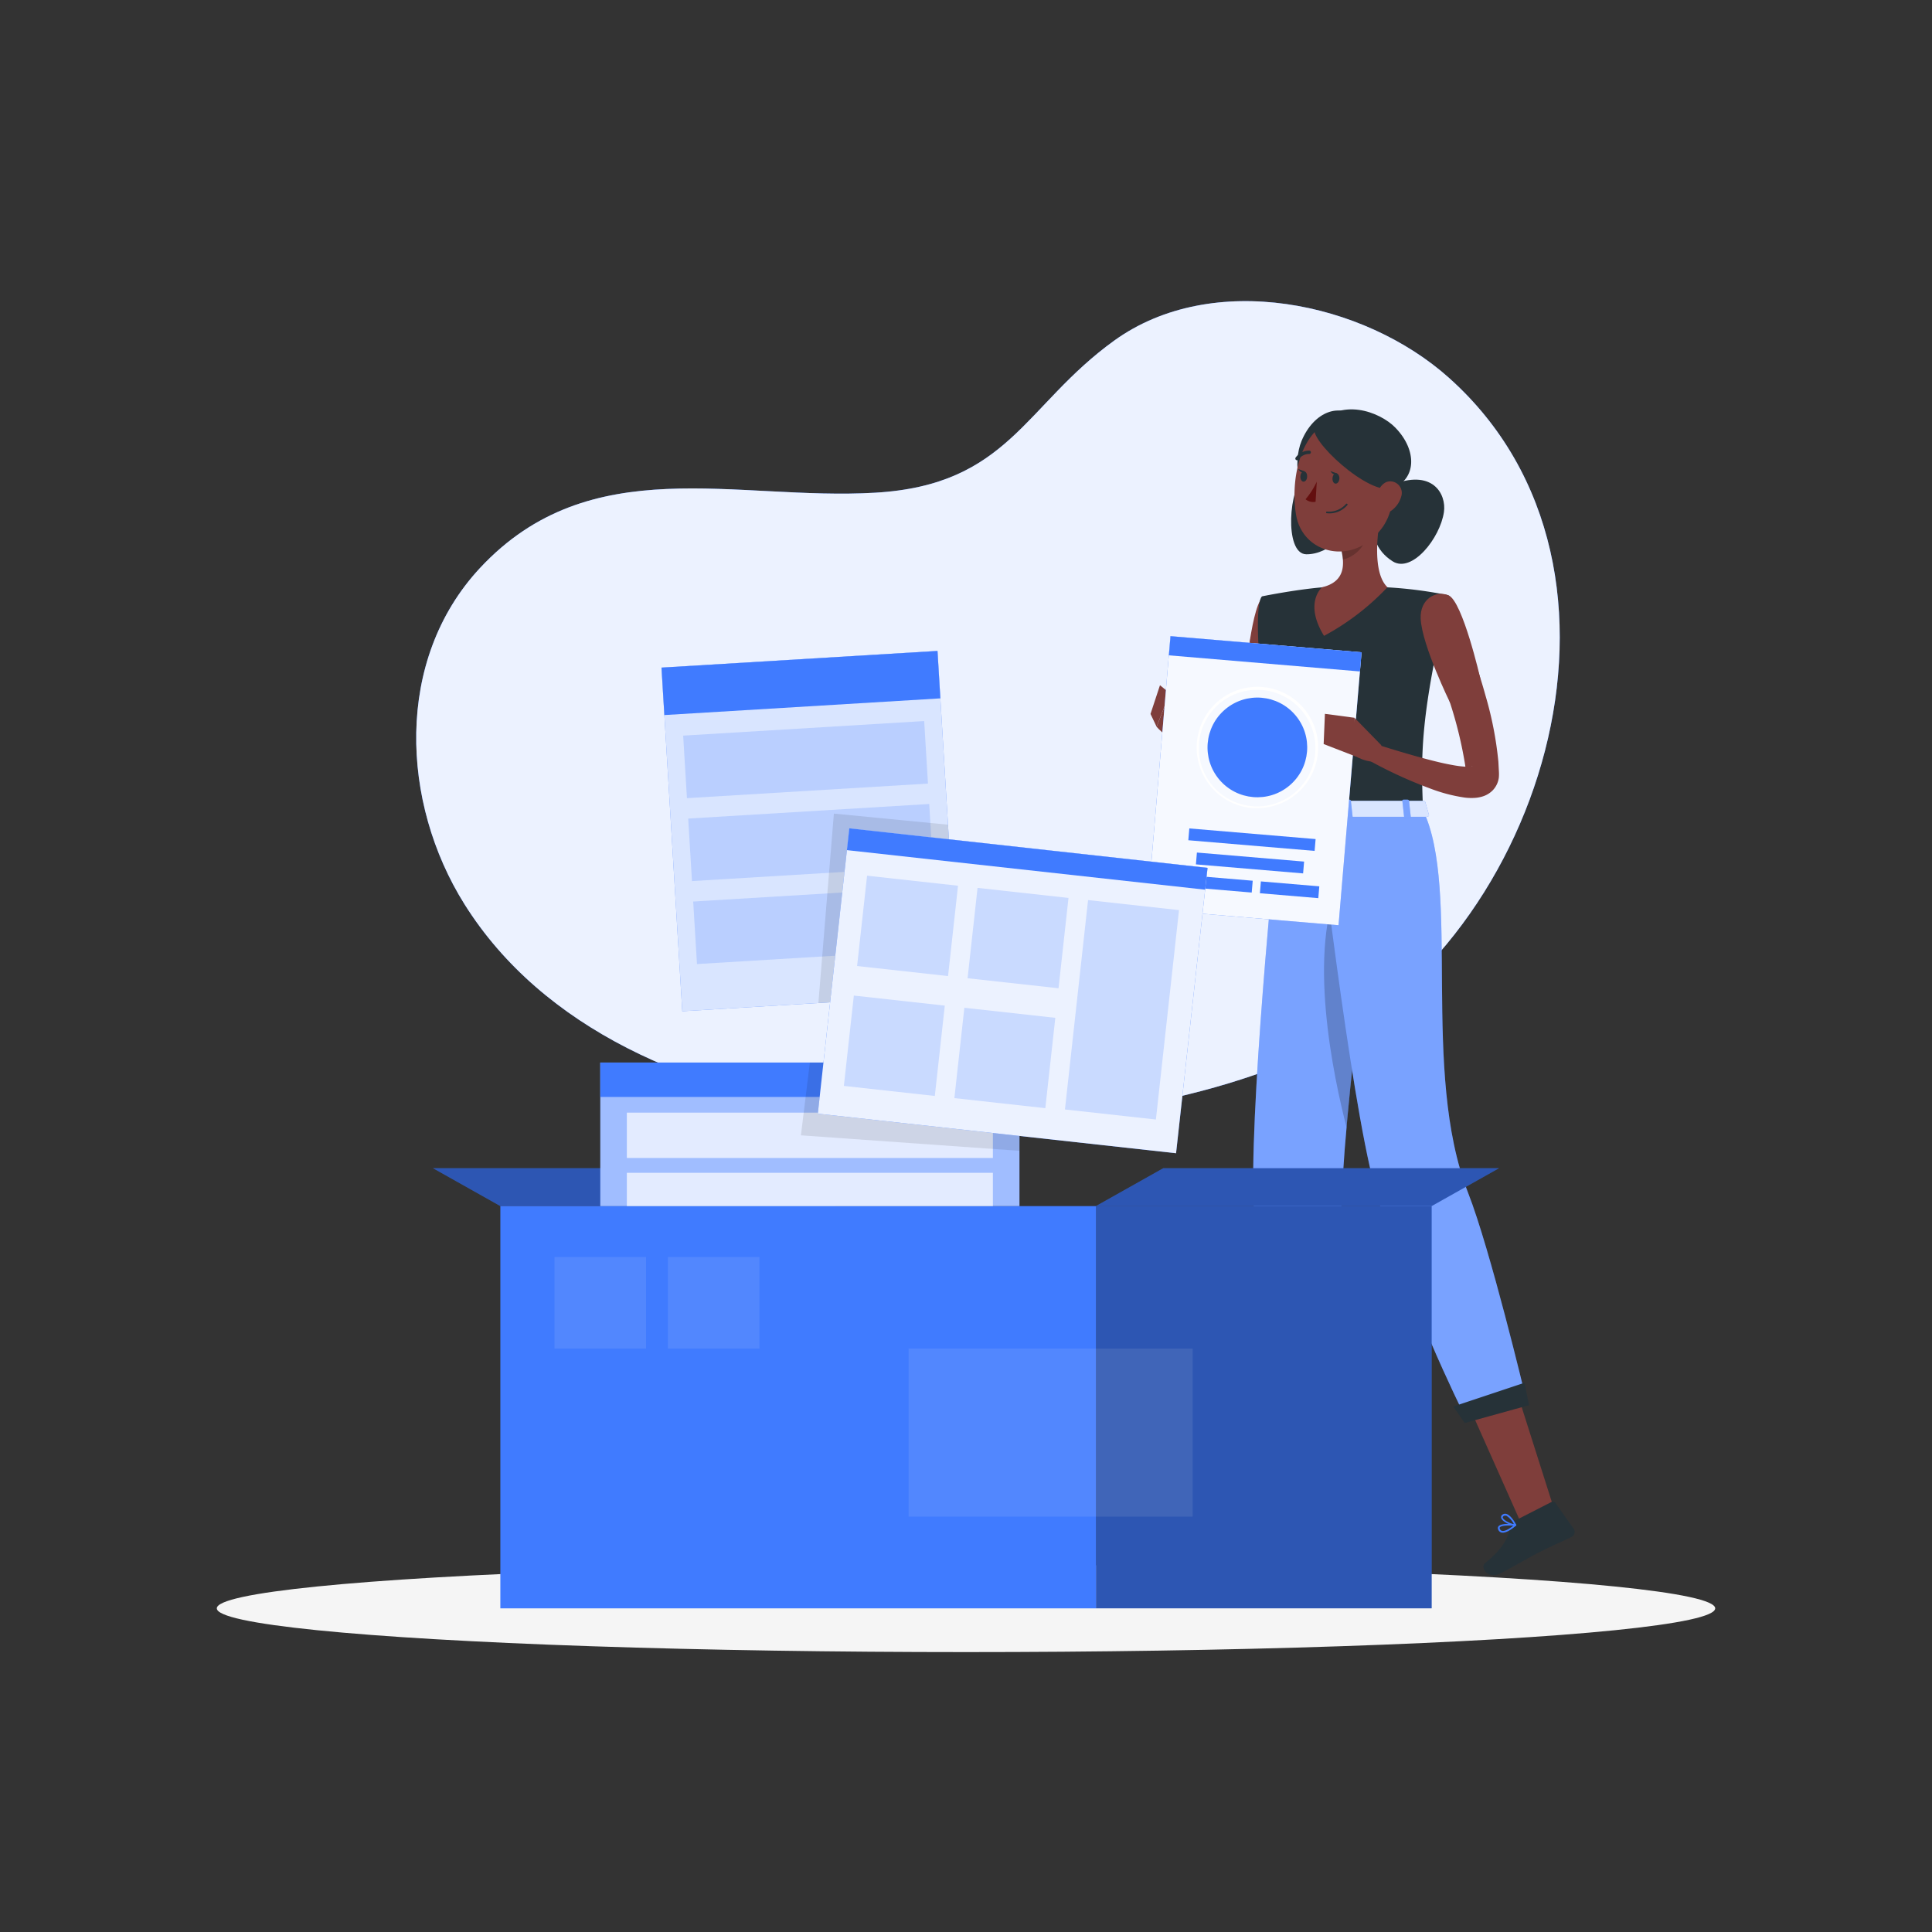 <svg xmlns="http://www.w3.org/2000/svg" viewBox="0 0 500 500"><rect x="0" y="0" width="500" height="500" fill="#333333" stroke="none"/><g id="freepik--background-simple--inject-4"><path d="M226.53,127.51c-36,2.13-73.75-11.2-102.32,19.5-22.14,23.79-20.48,60.72-4,87,40.46,64.47,153.88,66.82,216.46,39.52C398.26,246.69,430.75,147.66,375,97.79,352.89,78,313.73,69.87,288.38,88.13,265.08,104.92,261.11,125.47,226.53,127.51Z" style="fill:#407BFF"></path><path d="M226.53,127.51c-36,2.13-73.75-11.2-102.32,19.5-22.14,23.79-20.48,60.72-4,87,40.46,64.47,153.88,66.82,216.46,39.52C398.26,246.69,430.75,147.66,375,97.79,352.89,78,313.73,69.87,288.38,88.13,265.08,104.92,261.11,125.47,226.53,127.51Z" style="fill:#fff;opacity:0.9"></path></g><g id="freepik--Shadow--inject-4"><ellipse id="freepik--path--inject-4" cx="250" cy="416.24" rx="193.89" ry="11.32" style="fill:#f5f5f5"></ellipse></g><g id="freepik--Character--inject-4"><path d="M359.87,125.62c-3.8,1.58-8.46,14,.56,19.66,5,3.13,12.27-6,13.26-12.77C374.37,127.86,370.74,121.1,359.87,125.62Z" style="fill:#263238"></path><path d="M337.51,123.79c-3.8,1.58-5.35,19.6.57,19.66s12.26-6,13.26-12.77C352,126,348.39,119.27,337.51,123.79Z" style="fill:#263238"></path><path d="M344.94,133.27c3.46,1,11-20.12,6.53-24.73s-11.47-2.07-14.64,5.6C334.67,119.36,335,130.5,344.94,133.27Z" style="fill:#263238"></path><path d="M333,165.51c-.15,2.75-.46,5.25-.8,7.86s-.8,5.13-1.3,7.69-1.09,5.1-1.79,7.64-1.5,5-2.38,7.54c-.47,1.24-1,2.48-1.48,3.72l-.83,1.83-.42.94a10.69,10.69,0,0,1-.85,1.43,7.5,7.5,0,0,1-1.41,1.52,6.29,6.29,0,0,1-4.87,1.39,7.93,7.93,0,0,1-1.95-.55,12.73,12.73,0,0,1-4.21-3.27,37,37,0,0,1-4.63-6.84c-.64-1.16-1.23-2.34-1.77-3.53s-1.06-2.36-1.53-3.63l4.11-2.16c1.42,1.95,2.94,3.94,4.46,5.81a40.23,40.23,0,0,0,4.68,5,5.52,5.52,0,0,0,1.86,1.17s0,0-.14-.08a1.68,1.68,0,0,0-.7,0,1.86,1.86,0,0,0-.66.3c-.13.08-.18.15-.17.11a1.45,1.45,0,0,1,.07-.23l.31-.8.63-1.65c.4-1.11.75-2.25,1.13-3.37.69-2.29,1.34-4.6,1.87-7s1-4.73,1.49-7.12.77-4.81,1.11-7.23.6-4.89.81-7.17Z" style="fill:#7f3e3b"></path><path d="M327.21,154.34c-3.24.83-5.07,22.26-5.07,22.26l8.62,5.18S336,166,335.17,159.11C334.6,154.15,329.65,153.72,327.21,154.34Z" style="fill:#7f3e3b"></path><path d="M307.15,187.54l-4.42-8.15-3.4,8.69s3.77,4.53,7.51,3.76Z" style="fill:#7f3e3b"></path><polygon points="300.2 177.34 297.75 184.77 299.33 188.08 302.73 179.39 300.2 177.34" style="fill:#7f3e3b"></polygon><polygon points="345.63 406.2 336.45 406.2 332.55 372.49 345.15 372.49 345.63 406.2" style="fill:#7f3e3b"></polygon><polygon points="402.6 391.83 393.9 394.76 380.73 365.18 393.03 361.7 402.6 391.83" style="fill:#7f3e3b"></polygon><path d="M392.39,393.38l9.18-4.69a.72.72,0,0,1,.93.22l4.77,6.73a1.47,1.47,0,0,1-.57,2.12c-3.23,1.58-4.87,2.18-8.9,4.25-2.48,1.27-6,3.39-9.41,5.14s-5.35-1.54-4.08-2.58c5.7-4.65,5.74-7.07,7-10A2.41,2.41,0,0,1,392.39,393.38Z" style="fill:#263238"></path><path d="M336.14,405.14h10.31a.73.73,0,0,1,.73.62l1.17,8.16a1.46,1.46,0,0,1-1.47,1.63c-3.59-.06-5.32-.27-9.86-.27-2.79,0-8.56.29-12.41.29s-4.06-3.81-2.45-4.16c7.19-1.54,10-3.68,12.44-5.71A2.39,2.39,0,0,1,336.14,405.14Z" style="fill:#263238"></path><path d="M326.64,154.33s-4.38,1.54,4.38,55.38h37.27c-.62-15.16-.64-24.52,6.61-55.65A110.22,110.22,0,0,0,359.07,152a117.77,117.77,0,0,0-16.92,0C334.88,152.64,326.64,154.33,326.64,154.33Z" style="fill:#263238"></path><path d="M357.4,132.92c-1.07,5.44-2.14,15.42,1.67,19.05a64.34,64.34,0,0,1-16.41,12.59c-5.29-8.57-.51-12.58-.51-12.58,6.07-1.45,5.91-6,4.86-10.19Z" style="fill:#7f3e3b"></path><path d="M353.16,136.54,347,141.78a17.91,17.91,0,0,1,.52,3c2.32-.34,5.51-2.88,5.76-5.31A8.14,8.14,0,0,0,353.16,136.54Z" style="opacity:0.2"></path><path d="M361.47,122c-1.1,9-1.37,12.89-6.23,17.27-7.31,6.6-18.18,3.27-19.8-5.92-1.46-8.27.58-21.66,9.68-24.74A12.42,12.42,0,0,1,361.47,122Z" style="fill:#7f3e3b"></path><path d="M331,209.71s-7.24,70.7-6.64,98.68c.63,29.11,6.48,65.11,6.48,65.11h15.95s-.69-34.3.41-62.88c1.19-31.17,11.09-100.91,11.09-100.91Z" style="fill:#407BFF"></path><path d="M331,209.71s-7.24,70.7-6.64,98.68c.63,29.11,6.48,65.11,6.48,65.11h15.95s-.69-34.3.41-62.88c1.19-31.17,11.09-100.91,11.09-100.91Z" style="fill:#fff;opacity:0.3"></path><polygon points="348.18 375.1 330.13 375.1 328.81 370.45 349.02 369.89 348.18 375.1" style="fill:#263238"></polygon><path d="M347.1,227.3c-9.16,18.42-1.84,52,1.4,64.51,1.66-18.77,4.46-41.72,6.64-58.57C353.75,223.71,351.32,218.81,347.1,227.3Z" style="opacity:0.2"></path><path d="M340.86,209.71s8.45,73.5,14.82,97.09c7.57,28,23.05,58.95,23.05,58.95l16-4.53s-9-37.76-14.79-52.52c-12.35-31.49-1.78-78.43-11.65-99Z" style="fill:#407BFF"></path><path d="M340.86,209.71s8.45,73.5,14.82,97.09c7.57,28,23.05,58.95,23.05,58.95l16-4.53s-9-37.76-14.79-52.52c-12.35-31.49-1.78-78.43-11.65-99Z" style="fill:#fff;opacity:0.3"></path><polygon points="395.72 363.66 379.08 368.27 376.09 364.01 394.54 357.86 395.72 363.66" style="fill:#263238"></polygon><path d="M346.64,123.87c-.05.74-.48,1.32-1,1.29s-.84-.65-.79-1.39.47-1.32.95-1.29S346.68,123.13,346.64,123.87Z" style="fill:#263238"></path><path d="M338.28,123.37c0,.74-.47,1.32-.95,1.29s-.84-.65-.79-1.39.47-1.32.95-1.29S338.33,122.63,338.28,123.37Z" style="fill:#263238"></path><path d="M337.7,122l-1.74-.62S336.78,122.86,337.7,122Z" style="fill:#263238"></path><path d="M340.78,124.65a19.69,19.69,0,0,1-2.91,4.56,3.17,3.17,0,0,0,2.6.65Z" style="fill:#630f0f"></path><path d="M344.7,132.83a7.3,7.3,0,0,1-1.25,0,.22.22,0,1,1,0-.43,5.85,5.85,0,0,0,4.91-2,.22.22,0,0,1,.3,0,.21.21,0,0,1,.05.3A6.1,6.1,0,0,1,344.7,132.83Z" style="fill:#263238"></path><path d="M340.33,110.52c-2.26,2.79,14.1,18.1,20.12,15.8s6.44-9.71.66-15.65C357.17,106.61,346.8,102.53,340.33,110.52Z" style="fill:#263238"></path><path d="M362.62,128.55a6.69,6.69,0,0,1-3.17,4c-2.05,1.12-3.59-.59-3.46-2.8.12-2,1.33-5,3.6-5.17A3,3,0,0,1,362.62,128.55Z" style="fill:#7f3e3b"></path><path d="M351.27,120.24a.44.44,0,0,1-.31-.14,3.47,3.47,0,0,0-2.92-1.16.43.43,0,0,1-.5-.35.43.43,0,0,1,.35-.5,4.3,4.3,0,0,1,3.71,1.42.43.43,0,0,1,0,.61A.42.42,0,0,1,351.27,120.24Z" style="fill:#263238"></path><path d="M335.72,119.11a.44.44,0,0,1-.4-.7,4.28,4.28,0,0,1,3.54-1.79.43.43,0,1,1-.06.86,3.45,3.45,0,0,0-2.78,1.46A.49.49,0,0,1,335.72,119.11Z" style="fill:#263238"></path><path d="M378.93,163.87a141.74,141.74,0,0,1,5.53,16.19,91.82,91.82,0,0,1,3.32,17.09l.12,2.28a11.32,11.32,0,0,1,0,1.77,5.82,5.82,0,0,1-1.57,3.32,6.23,6.23,0,0,1-2.54,1.57,8.66,8.66,0,0,1-1.93.39,13.89,13.89,0,0,1-2.87-.08,41.59,41.59,0,0,1-8.82-2.32A115,115,0,0,1,354.68,197l1.86-4.26c2.6.81,5.24,1.62,7.86,2.38s5.24,1.48,7.83,2.1c1.29.31,2.58.58,3.84.8a25.54,25.54,0,0,0,3.56.42,5,5,0,0,0,1.27-.08c.14,0,.18-.07.1-.05a1.75,1.75,0,0,0-.78.5,2.76,2.76,0,0,0-.73,1.46c0,.59-.05-.06-.09-.3l-.2-1.87a107.05,107.05,0,0,0-3.66-15.38c-1.59-5.11-3.41-10.31-5.3-15.25Z" style="fill:#7f3e3b"></path><path d="M374.86,154.06c3.66,1.49,8.24,21.51,8.24,21.51l-7.78,6.37S368,167,367.67,160.14C367.43,155,371.63,152.74,374.86,154.06Z" style="fill:#7f3e3b"></path><path d="M388.42,396.57a1.27,1.27,0,0,1-.72-.82.73.73,0,0,1,.11-.74c.73-.92,4-.59,4.4-.55a.22.22,0,0,1,.19.16.21.21,0,0,1-.07.22c-.93.8-2.66,2.08-3.78,1.77Zm3.22-1.72c-1.32-.1-3.11-.05-3.49.43a.31.31,0,0,0,0,.33.84.84,0,0,0,.55.58C389.27,396.36,390.36,395.86,391.64,394.85Z" style="fill:#407BFF"></path><path d="M390.69,394.51c-1-.39-2-1-2.19-1.67a.77.77,0,0,1,.38-.88,1.13,1.13,0,0,1,.95-.16c1.28.33,2.5,2.68,2.55,2.78a.22.22,0,0,1,0,.22.23.23,0,0,1-.19.1A5.14,5.14,0,0,1,390.69,394.51Zm-.84-2.24-.13,0a.74.74,0,0,0-.6.1c-.23.16-.23.3-.2.4.17.62,1.78,1.47,2.87,1.69A5.46,5.46,0,0,0,389.85,392.27Z" style="fill:#407BFF"></path><path d="M332.69,406.74a3.39,3.39,0,0,1-2.22-.57,1.18,1.18,0,0,1-.4-1.05.71.71,0,0,1,.37-.58c1.13-.62,4.78,1.25,5.2,1.47a.2.2,0,0,1,.11.22.21.21,0,0,1-.17.18A15.23,15.23,0,0,1,332.69,406.74Zm-1.63-1.9a.81.81,0,0,0-.41.08.26.26,0,0,0-.14.23.75.75,0,0,0,.25.7c.55.5,2.06.59,4.1.25A11.91,11.91,0,0,0,331.06,404.84Z" style="fill:#407BFF"></path><path d="M335.54,406.42l-.09,0c-1.1-.5-3.26-2.48-3.09-3.52,0-.24.21-.55.82-.61a1.59,1.59,0,0,1,1.2.37c1.15,1,1.37,3.44,1.37,3.54a.2.2,0,0,1-.09.2A.25.25,0,0,1,335.54,406.42Zm-2.19-3.72h-.13c-.4,0-.42.2-.43.25-.1.63,1.37,2.18,2.48,2.86A5,5,0,0,0,334.1,403,1.13,1.13,0,0,0,333.35,402.7Z" style="fill:#407BFF"></path><path d="M368.85,207.53l.95,3.33c.13.26-.17.53-.6.53H330.84c-.34,0-.62-.17-.64-.38l-.34-3.34c0-.23.27-.42.64-.42h37.74A.67.67,0,0,1,368.85,207.53Z" style="fill:#407BFF"></path><path d="M368.85,207.53l.95,3.33c.13.26-.17.53-.6.53H330.84c-.34,0-.62-.17-.64-.38l-.34-3.34c0-.23.27-.42.64-.42h37.74A.67.67,0,0,1,368.85,207.53Z" style="fill:#fff;opacity:0.8"></path><path d="M363.78,211.75h1c.2,0,.36-.11.34-.23l-.47-4.34c0-.12-.19-.23-.39-.23h-1c-.2,0-.36.11-.34.23l.47,4.34C363.4,211.64,363.58,211.75,363.78,211.75Z" style="fill:#407BFF"></path><path d="M363.78,211.75h1c.2,0,.36-.11.34-.23l-.47-4.34c0-.12-.19-.23-.39-.23h-1c-.2,0-.36.11-.34.23l.47,4.34C363.4,211.64,363.58,211.75,363.78,211.75Z" style="fill:#fff;opacity:0.3"></path><path d="M333.68,211.75h1c.2,0,.35-.11.34-.23l-.48-4.34c0-.12-.19-.23-.39-.23h-1c-.2,0-.35.11-.34.23l.48,4.34C333.3,211.64,333.48,211.75,333.68,211.75Z" style="fill:#407BFF"></path><path d="M333.68,211.75h1c.2,0,.35-.11.34-.23l-.48-4.34c0-.12-.19-.23-.39-.23h-1c-.2,0-.35.11-.34.23l.48,4.34C333.3,211.64,333.48,211.75,333.68,211.75Z" style="fill:#fff;opacity:0.3"></path><path d="M348.73,211.75h1c.2,0,.35-.11.34-.23l-.47-4.34c0-.12-.19-.23-.39-.23h-1c-.2,0-.35.11-.34.23l.48,4.34C348.35,211.64,348.53,211.75,348.73,211.75Z" style="fill:#407BFF"></path><path d="M348.73,211.75h1c.2,0,.35-.11.34-.23l-.47-4.34c0-.12-.19-.23-.39-.23h-1c-.2,0-.35.11-.34.23l.48,4.34C348.35,211.64,348.53,211.75,348.73,211.75Z" style="fill:#fff;opacity:0.3"></path><rect x="299.86" y="166.59" width="49.63" height="70.88" transform="translate(18.11 -26.55) rotate(4.82)" style="fill:#407BFF"></rect><rect x="299.86" y="166.59" width="49.63" height="70.88" transform="translate(18.11 -26.55) rotate(4.82)" style="fill:#fff;opacity:0.95"></rect><rect x="302.63" y="166.7" width="49.63" height="4.98" transform="translate(15.37 -26.9) rotate(4.82)" style="fill:#407BFF"></rect><circle cx="325.4" cy="193.42" r="12.9" transform="translate(-48 255.6) rotate(-40.18)" style="fill:#407BFF"></circle><path d="M325.41,209.13c-.44,0-.89,0-1.33,0a15.72,15.72,0,1,1,17-14.34l-.4,0,.4,0A15.72,15.72,0,0,1,325.41,209.13Zm0-30.61a15.09,15.09,0,1,0,1.28.06C326.22,178.54,325.8,178.52,325.37,178.52Z" style="fill:#fff"></path><rect x="307.62" y="215.75" width="32.8" height="3.07" transform="translate(19.39 -26.44) rotate(4.82)" style="fill:#407BFF"></rect><rect x="309.59" y="221.79" width="27.84" height="3.07" transform="translate(19.9 -26.38) rotate(4.82)" style="fill:#407BFF"></rect><rect x="304.66" y="227.1" width="19.46" height="3.07" transform="translate(20.31 -25.6) rotate(4.82)" style="fill:#407BFF"></rect><rect x="326.17" y="228.73" width="15.17" height="3.07" transform="translate(20.52 -27.22) rotate(4.82)" style="fill:#407BFF"></rect><path d="M357.47,192.85l-6.93-7.09-.9,9.29s4.86,3.33,8.25,1.57Z" style="fill:#7f3e3b"></path><polygon points="342.89 184.74 342.56 192.56 350.93 195.8 350.54 185.76 342.89 184.74" style="fill:#7f3e3b"></polygon><path d="M346.05,122.53l-1.74-.61S345.14,123.36,346.05,122.53Z" style="fill:#263238"></path></g><g id="freepik--Collection--inject-4"><rect x="283.63" y="312.13" width="86.88" height="104.1" style="fill:#407BFF"></rect><rect x="283.63" y="312.13" width="86.88" height="104.1" style="opacity:0.3"></rect><polygon points="370.51 312.13 283.63 312.13 301.06 302.33 387.94 302.33 370.51 312.13" style="fill:#407BFF"></polygon><polygon points="370.51 312.13 283.63 312.13 301.06 302.33 387.94 302.33 370.51 312.13" style="opacity:0.3"></polygon><polygon points="198.94 302.33 112.06 302.33 129.49 312.13 216.37 312.13 198.94 302.33" style="fill:#407BFF"></polygon><polygon points="198.94 302.33 112.06 302.33 129.49 312.13 216.37 312.13 198.94 302.33" style="opacity:0.3"></polygon><rect x="129.49" y="312.13" width="154.14" height="104.1" transform="translate(413.12 728.37) rotate(180)" style="fill:#407BFF"></rect><rect x="235.13" y="349.01" width="48.49" height="43.49" transform="translate(518.76 741.51) rotate(180)" style="fill:#f0f0f0;opacity:0.1"></rect><rect x="172.85" y="325.3" width="23.7" height="23.7" transform="translate(-152.45 521.86) rotate(-90)" style="fill:#f0f0f0;opacity:0.1"></rect><rect x="143.5" y="325.3" width="23.7" height="23.7" transform="translate(-181.8 492.51) rotate(-90)" style="fill:#f0f0f0;opacity:0.1"></rect><rect x="283.63" y="349.01" width="25.03" height="43.49" style="fill:#e6e6e6;opacity:0.1"></rect><rect x="173.81" y="170.54" width="71.56" height="89.09" transform="translate(-12.59 13.04) rotate(-3.46)" style="fill:#407BFF"></rect><rect x="173.81" y="170.54" width="71.56" height="89.09" transform="translate(-12.59 13.04) rotate(-3.46)" style="fill:#fff;opacity:0.8"></rect><rect x="171.5" y="170.61" width="71.56" height="12.3" transform="translate(-10.29 12.83) rotate(-3.46)" style="fill:#407BFF"></rect><rect x="177.23" y="188.49" width="62.49" height="16.21" transform="translate(-11.48 12.93) rotate(-3.46)" style="fill:#407BFF;opacity:0.2"></rect><rect x="178.53" y="209.95" width="62.49" height="16.21" transform="translate(-12.77 13.05) rotate(-3.46)" style="fill:#407BFF;opacity:0.2"></rect><rect x="179.82" y="231.42" width="62.49" height="16.21" transform="translate(-14.06 13.17) rotate(-3.46)" style="fill:#407BFF;opacity:0.2"></rect><polygon points="247.99 257.39 211.8 259.58 215.81 210.56 245.33 213.43 247.99 257.39" style="opacity:0.1"></polygon><rect x="155.36" y="274.99" width="108.47" height="37.14" style="fill:#407BFF"></rect><rect x="155.36" y="274.99" width="108.47" height="37.14" style="fill:#fff;opacity:0.5"></rect><rect x="155.36" y="274.99" width="108.47" height="8.9" style="fill:#407BFF"></rect><rect x="162.23" y="287.95" width="94.73" height="11.73" style="fill:#fff;opacity:0.7"></rect><rect x="162.23" y="303.52" width="94.73" height="8.61" style="fill:#fff;opacity:0.7"></rect><polygon points="263.83 297.83 207.28 293.82 209.59 274.99 263.83 274.99 263.83 297.83" style="opacity:0.1"></polygon><rect x="215.44" y="219.27" width="93.27" height="74.3" transform="translate(29.73 -27.22) rotate(6.3)" style="fill:#407BFF"></rect><rect x="215.44" y="219.27" width="93.27" height="74.3" transform="translate(29.73 -27.22) rotate(6.3)" style="fill:#fff;opacity:0.9"></rect><rect x="219.2" y="219.48" width="93.27" height="5.68" transform="translate(26.01 -27.84) rotate(6.3)" style="fill:#407BFF"></rect><rect x="223.03" y="227.86" width="23.68" height="23.52" transform="translate(27.72 -24.33) rotate(6.3)" style="fill:#407BFF;opacity:0.2"></rect><rect x="219.6" y="258.89" width="23.68" height="23.52" transform="translate(31.11 -23.77) rotate(6.3)" style="fill:#407BFF;opacity:0.2"></rect><rect x="251.62" y="231.02" width="23.68" height="23.52" transform="translate(28.24 -27.45) rotate(6.3)" style="fill:#407BFF;opacity:0.2"></rect><rect x="278.52" y="234.08" width="23.68" height="54.52" transform="translate(30.44 -30.29) rotate(6.3)" style="fill:#407BFF;opacity:0.2"></rect><rect x="248.2" y="262.05" width="23.68" height="23.52" transform="translate(31.63 -26.89) rotate(6.3)" style="fill:#407BFF;opacity:0.2"></rect></g></svg>